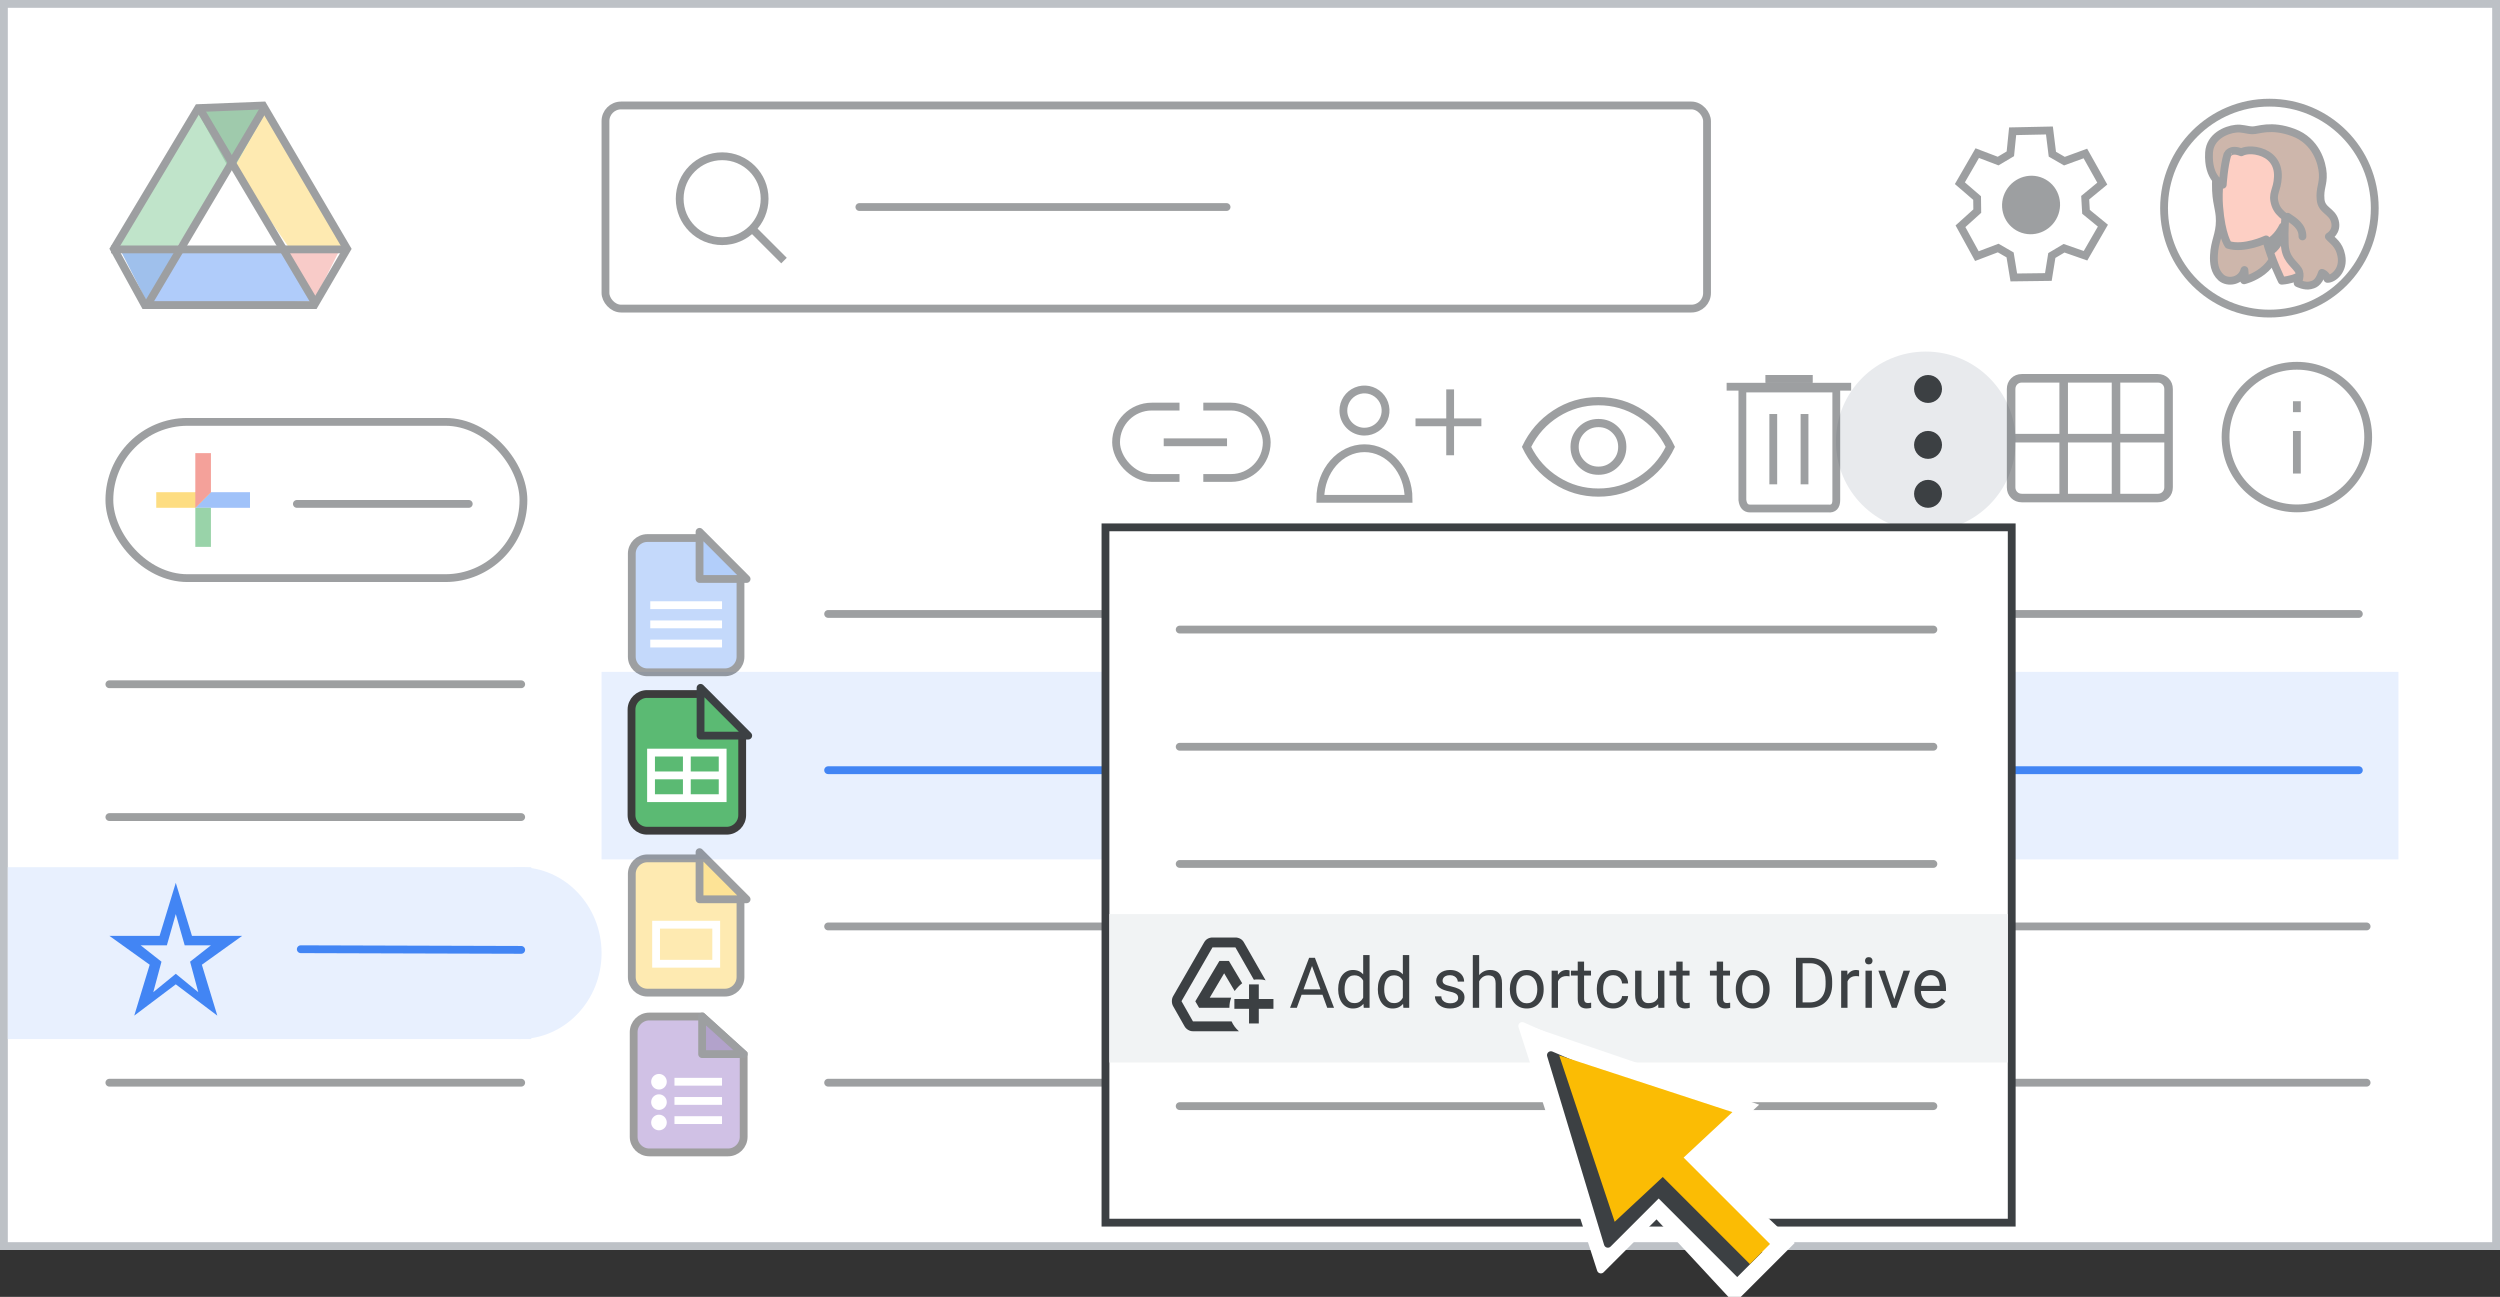 <?xml version="1.0" encoding="UTF-8"?>
<svg width="320px" height="166px" viewBox="0 0 320 166" version="1.1" xmlns="http://www.w3.org/2000/svg" xmlns:xlink="http://www.w3.org/1999/xlink">
    <rect x="0" y="0" width="320" height="166" fill="#333333" stroke="none"/>
    <title>drive-move-to-folders-starred</title>
    <g id="drive-move-to-folders-starred" stroke="none" stroke-width="1" fill="none" fill-rule="evenodd">
        <rect id="border/bg" stroke="#BDC1C6" fill="#FFFFFF" x="0.5" y="0.5" width="319" height="159"></rect>
        <line x1="106" y1="118.585" x2="302.927" y2="118.585" id="Stroke-205-Copy-2" stroke="#9D9FA1" stroke-linecap="round" stroke-linejoin="round"></line>
        <g id="search" opacity="0.5" transform="translate(77, 13)" stroke="#3C4043">
            <rect id="Rectangle" fill="#FFFFFF" x="0.5" y="0.5" width="141" height="26" rx="2"></rect>
            <line x1="33" y1="13.5" x2="80" y2="13.5" id="Line-2" stroke-linecap="round" stroke-linejoin="round"></line>
            <g id="Group" transform="translate(10, 7)">
                <circle id="Oval" cx="5.435" cy="5.435" r="5.435"></circle>
                <line x1="9.706" y1="9.706" x2="13" y2="13" id="Line-6" stroke-linecap="square"></line>
            </g>
        </g>
        <g id="screen" transform="translate(1, 13)">
            <rect id="Rectangle" fill="#E8F0FE" x="76" y="73" width="230" height="24"></rect>
            <g id="Logos/drive" opacity="0.5" transform="translate(13, 0)">
                <g id="Group-44">
                    <g id="Group-6" transform="translate(0, -0)">
                        <g id="Group-5" transform="translate(1.107, 0.964)">
                            <polygon id="Triangle-Copy" fill="#4081DA" transform="translate(4.152, 21.524) scale(1, -1) translate(-4.152, -21.524) " points="4.152 17.463 8.304 25.585 0 25.585"></polygon>
                            <polygon id="Triangle-Copy" fill="#F29891" transform="translate(24.798, 21.266) scale(-1, -1) translate(-24.798, -21.266) " points="24.517 17.96 28.401 24.372 21.195 24.572"></polygon>
                            <polygon id="Path-15" fill="#FDD663" points="19.098 0 14.946 7.31 21.304 17.869 29.615 17.77"></polygon>
                            <polygon id="Path-15" fill="#629AF6" transform="translate(15.12, 23.317) rotate(-240) translate(-15.12, -23.317) " points="11.228 14.064 7.617 20.634 14.508 32.569 22.623 31.775"></polygon>
                            <polygon id="Path-15" fill="#81C995" transform="translate(7.334, 8.934) scale(-1, 1) translate(-7.334, -8.934) " points="4.152 0 3.77510523e-13 7.31 6.358 17.869 14.668 17.77"></polygon>
                            <polygon id="Triangle" fill="#3F965A" transform="translate(14.531, 4.061) scale(1, -1) translate(-14.531, -4.061) " points="14.506 0 19.098 8.122 9.964 8.122"></polygon>
                            <polygon id="Triangle" fill="#FFFFFF" points="14.668 7.31 21.904 17.751 7.473 17.751"></polygon>
                        </g>
                        <path d="M19.671,0.508 C21.366,3.41 24.952,9.526 30.43,18.854 L30.43,18.854 L26.234,26.049 L4.534,26.049 L0.576,18.847 L8.231,6.071 L8.533,5.565 L9.23,4.403 L11.366,0.836 Z" id="Triangle" stroke="#3C4043"></path>
                        <line x1="0.722" y1="18.924" x2="29.508" y2="18.924" id="Line-13" stroke="#3C4043" stroke-linecap="square"></line>
                    </g>
                    <line x1="5.151" y1="25.537" x2="19.543" y2="1.292" id="Line-14" stroke="#3C4043" stroke-linecap="square"></line>
                    <line x1="11.793" y1="25.537" x2="26.186" y2="1.292" id="Line-14" stroke="#3C4043" stroke-linecap="square" transform="translate(18.99, 13.414) scale(-1, 1) translate(-18.99, -13.414) "></line>
                </g>
            </g>
            <line x1="13" y1="74.585" x2="65.713" y2="74.585" id="Stroke-205-Copy-3" stroke="#3C4043" opacity="0.5" stroke-linecap="round" stroke-linejoin="round"></line>
            <line x1="13" y1="91.585" x2="65.713" y2="91.585" id="Stroke-205-Copy-2" stroke="#3C4043" opacity="0.5" stroke-linecap="round" stroke-linejoin="round"></line>
            <line x1="105" y1="65.585" x2="300.933" y2="65.585" id="Stroke-205-Copy-3" stroke="#9D9FA1" stroke-linecap="round" stroke-linejoin="round"></line>
            <line x1="105" y1="85.585" x2="300.933" y2="85.585" id="Stroke-205-Copy-2" stroke="#4285F4" stroke-linecap="round" stroke-linejoin="round"></line>
            <rect id="Rectangle" fill="#E8F0FE" x="0" y="98" width="67" height="22"></rect>
            <ellipse id="Oval" fill="#E8F0FE" cx="65.5" cy="109" rx="10.5" ry="11"></ellipse>
            <line x1="37.5" y1="108.5" x2="65.713" y2="108.585" id="Stroke-205-Copy-2" stroke="#4285F4" stroke-linecap="round" stroke-linejoin="round"></line>
            <line x1="105" y1="125.585" x2="301.927" y2="125.585" id="Stroke-205-Copy-2" stroke="#9D9FA1" stroke-linecap="round" stroke-linejoin="round"></line>
            <line x1="105" y1="105.585" x2="301.927" y2="105.585" id="Stroke-205-Copy-2"></line>
            <line x1="13" y1="125.585" x2="65.713" y2="125.585" id="Stroke-205-Copy" stroke="#3C4043" opacity="0.5" stroke-linecap="round" stroke-linejoin="round"></line>
            <g id="People/profile10" opacity="0.5" transform="translate(289.485, 13.64) scale(-1, 1) translate(-289.485, -13.64) translate(276, 0.14)">
                <g id="Group-22-Copy-4" stroke="#3C4043">
                    <ellipse id="Oval" cx="13.485" cy="13.5" rx="13.485" ry="13.5"></ellipse>
                </g>
                <g id="Group-21" transform="translate(4.217, 3.265)">
                    <path d="M14.917,2.181 C14.917,2.181 16.068,3.76 16.118,7.103 C16.143,9.682 15.618,10.129 15.618,11.866 C15.618,13.603 16.293,14.498 16.368,16.262 C16.418,17.235 16.318,18.341 15.443,19.13 C14.592,19.867 12.866,19.604 12.465,18.157 C12.465,18.157 12.34,19.13 12.515,19.473 C12.515,19.473 7.661,18.367 8.237,13.525 C8.812,8.682 12.415,1.26 12.415,1.26 L14.917,2.181 Z" id="Fill-1" fill="#9C6E57"></path>
                    <path d="M14.917,2.181 C14.917,2.181 16.068,3.76 16.118,7.103 C16.143,9.682 15.618,10.129 15.618,11.866 C15.618,13.603 16.293,14.498 16.368,16.262 C16.418,17.235 16.318,18.341 15.443,19.13 C14.592,19.867 12.866,19.604 12.465,18.157 C12.465,18.157 12.34,19.13 12.515,19.473 C12.515,19.473 7.661,18.367 8.237,13.525 C8.812,8.682 12.415,1.26 12.415,1.26 L14.917,2.181 Z" id="Stroke-3" stroke="#3D4043" stroke-linecap="round" stroke-linejoin="round"></path>
                    <path d="M7.682,19.529 C7.682,19.529 9.032,16.832 9.694,14.239 C9.694,14.239 12.527,15.574 14.538,14.932 C14.538,14.932 15.412,13.751 15.703,10.027 C15.862,8.152 15.597,5.302 15.068,3.556 C14.485,1.578 12.5,0.243 9.244,0.731 C4.823,1.373 2.785,3.735 3.605,7.819 C4.558,12.672 4.055,12.672 2.52,15.805 C2.546,15.805 3.632,19.195 7.682,19.529" id="Fill-5" fill="#FBA089"></path>
                    <path d="M7.682,19.529 C7.682,19.529 9.032,16.832 9.694,14.239 C9.694,14.239 12.527,15.574 14.538,14.932 C14.538,14.932 15.412,13.751 15.703,10.027 C15.862,8.152 15.597,5.302 15.068,3.556 C14.485,1.578 12.5,0.243 9.244,0.731 C4.823,1.373 2.785,3.735 3.605,7.819 C4.558,12.672 4.055,12.672 2.52,15.805 C2.546,15.805 3.632,19.195 7.682,19.529 Z" id="Stroke-7" stroke="#3D4043" stroke-linecap="round" stroke-linejoin="round"></path>
                    <path d="M6.3,7.376 C6.3,7.376 6.026,6.857 5.644,6.938 C5.262,7.02 5.007,7.594 5.043,8.222 C5.061,8.85 5.462,9.725 5.917,10.079" id="Stroke-9" stroke="#3C4043" stroke-linecap="round" stroke-linejoin="round"></path>
                    <path d="M9.153,15.749 C9.153,15.749 7.764,15.094 7.56,12.599 C7.56,12.599 8.243,14.086 9.449,14.64 C9.449,14.64 9.381,14.917 9.336,15.144 C9.244,15.396 9.153,15.749 9.153,15.749" id="Fill-11" fill="#3C4043"></path>
                    <path d="M9.153,15.749 C9.153,15.749 7.764,15.094 7.56,12.599 C7.56,12.599 8.243,14.086 9.449,14.64 C9.449,14.64 9.381,14.917 9.336,15.144 C9.244,15.396 9.153,15.749 9.153,15.749 Z" id="Stroke-13" stroke="#3C4043" stroke-linecap="round" stroke-linejoin="round"></path>
                    <path d="M12.871,3.089 C12.871,3.089 12.021,2.573 10.5,3.012 C9.16,3.399 8.104,4.431 8.181,6.237 C8.259,8.043 9.006,8.301 8.516,9.797 C8.284,10.468 7.872,10.907 7.228,11.397 C7.228,11.397 7.383,12.945 7.305,14.828 C7.228,16.712 6.223,17.228 5.605,18.105 C5.115,18.776 5.656,19.833 5.656,19.833 C5.656,19.833 4.729,20.298 4.033,20.117 C3.646,20.014 3.002,19.937 2.538,18.518 C2.538,18.518 1.997,18.698 1.843,19.292 C1.121,19.317 -0.322,18.208 0.065,16.299 C0.348,14.854 1.173,14.441 1.662,13.874 C1.662,13.874 0.528,13.254 0.889,11.913 C1.25,10.571 2.59,10.571 2.719,9.126 C2.848,7.682 2.358,7.217 2.435,5.824 C2.513,4.457 3.286,1.644 6.197,0.561 C9.109,-0.523 10.707,0.303 11.454,0.277 C12.201,0.251 12.794,-0.033 13.592,0.071 C14.804,0.2 16.865,1.051 16.994,3.115 C17.2,6.546 15.242,7.243 15.242,7.243 C15.242,7.243 15.087,4.818 14.649,3.399 C14.649,3.425 14.314,2.496 12.871,3.089" id="Fill-15" fill="#9C6E57"></path>
                    <path d="M12.871,3.089 C12.871,3.089 12.021,2.573 10.5,3.012 C9.16,3.399 8.104,4.431 8.181,6.237 C8.259,8.043 9.006,8.301 8.516,9.797 C8.284,10.468 7.872,10.907 7.228,11.397 C7.228,11.397 7.383,12.945 7.305,14.828 C7.228,16.712 6.223,17.228 5.605,18.105 C5.115,18.776 5.656,19.833 5.656,19.833 C5.656,19.833 4.729,20.298 4.033,20.117 C3.646,20.014 3.002,19.937 2.538,18.518 C2.538,18.518 1.997,18.698 1.843,19.292 C1.121,19.317 -0.322,18.208 0.065,16.299 C0.348,14.854 1.173,14.441 1.662,13.874 C1.662,13.874 0.528,13.254 0.889,11.913 C1.25,10.571 2.59,10.571 2.719,9.126 C2.848,7.682 2.358,7.217 2.435,5.824 C2.513,4.457 3.286,1.644 6.197,0.561 C9.109,-0.523 10.707,0.303 11.454,0.277 C12.201,0.251 12.794,-0.033 13.592,0.071 C14.804,0.2 16.865,1.051 16.994,3.115 C17.2,6.546 15.242,7.243 15.242,7.243 C15.242,7.243 15.087,4.818 14.649,3.399 C14.649,3.425 14.314,2.496 12.871,3.089 Z" id="Stroke-17" stroke="#3D4043" stroke-linecap="round" stroke-linejoin="round"></path>
                    <path d="M6.93,11.339 C6.105,11.891 5.014,12.563 5.04,13.859" id="Stroke-19" stroke="#3C4043" stroke-linecap="round" stroke-linejoin="round"></path>
                </g>
            </g>
        </g>
        <g id="grade_BASELINE_P900" transform="translate(14, 113)" fill="#4285F4" fill-rule="nonzero">
            <path d="M3.184,17 L5.162,10.487 L0,6.788 L6.429,6.788 L8.5,0 L10.571,6.788 L17,6.788 L11.838,10.487 L13.816,17 L8.5,12.995 L3.184,17 Z M5.62,14 L8.5,11.645 L11.38,14 L10.33,10.097 L13,8 L9.64,8 L8.5,4 L7.36,8 L4,8 L6.67,10.097 L5.62,14 Z" id="Shape"></path>
        </g>
        <circle id="Oval" fill="#E8EAED" cx="246.5" cy="56.5" r="11.5"></circle>
        <g id="Icons/info-dark-grey" opacity="0.5" transform="translate(284.372, 46.319)" stroke="#3C4043">
            <line x1="9.628" y1="9.347" x2="9.628" y2="13.795" id="Line" stroke-linecap="square"></line>
            <line x1="9.628" y1="5.938" x2="9.628" y2="5.539" id="Line" stroke-linecap="square"></line>
            <circle id="Oval" cx="9.628" cy="9.628" r="9.128"></circle>
        </g>
        <g id="calendar_view_month_BASELINE_P900-(1)" opacity="0.5" transform="translate(257, 48)" fill="#3C4043" fill-rule="nonzero" stroke="#3C4043" stroke-width="0.25">
            <path d="M1.81,16.172 C1.287,16.172 0.855,16.001 0.513,15.659 C0.171,15.318 0,14.885 0,14.362 L0,1.81 C0,1.287 0.171,0.855 0.513,0.513 C0.855,0.171 1.287,0 1.81,0 L19.19,0 C19.713,0 20.145,0.171 20.487,0.513 C20.829,0.855 21,1.287 21,1.81 L21,14.362 C21,14.885 20.829,15.318 20.487,15.659 C20.145,16.001 19.713,16.172 19.19,16.172 L1.81,16.172 Z M0.845,7.664 C0.845,7.664 0.845,7.664 0.845,7.664 C0.845,7.664 0.845,7.664 0.845,7.664 L6.728,7.664 C6.728,7.664 6.728,7.664 6.728,7.664 C6.728,7.664 6.728,7.664 6.728,7.664 L6.728,0.845 C6.728,0.845 6.728,0.845 6.728,0.845 C6.728,0.845 6.728,0.845 6.728,0.845 L1.81,0.845 C1.529,0.845 1.297,0.935 1.116,1.116 C0.935,1.297 0.845,1.529 0.845,1.81 L0.845,7.664 Z M7.573,7.664 L13.427,7.664 C13.427,7.664 13.427,7.664 13.427,7.664 C13.427,7.664 13.427,7.664 13.427,7.664 L13.427,0.845 C13.427,0.845 13.427,0.845 13.427,0.845 C13.427,0.845 13.427,0.845 13.427,0.845 L7.573,0.845 C7.573,0.845 7.573,0.845 7.573,0.845 C7.573,0.845 7.573,0.845 7.573,0.845 L7.573,7.664 C7.573,7.664 7.573,7.664 7.573,7.664 C7.573,7.664 7.573,7.664 7.573,7.664 Z M14.272,7.664 L20.155,7.664 C20.155,7.664 20.155,7.664 20.155,7.664 C20.155,7.664 20.155,7.664 20.155,7.664 L20.155,1.81 C20.155,1.529 20.065,1.297 19.884,1.116 C19.703,0.935 19.471,0.845 19.19,0.845 L14.272,0.845 C14.272,0.845 14.272,0.845 14.272,0.845 C14.272,0.845 14.272,0.845 14.272,0.845 L14.272,7.664 C14.272,7.664 14.272,7.664 14.272,7.664 C14.272,7.664 14.272,7.664 14.272,7.664 Z M6.728,15.328 C6.728,15.328 6.728,15.328 6.728,15.328 C6.728,15.328 6.728,15.328 6.728,15.328 L6.728,8.509 C6.728,8.509 6.728,8.509 6.728,8.509 C6.728,8.509 6.728,8.509 6.728,8.509 L0.845,8.509 C0.845,8.509 0.845,8.509 0.845,8.509 C0.845,8.509 0.845,8.509 0.845,8.509 L0.845,14.362 C0.845,14.644 0.935,14.875 1.116,15.056 C1.297,15.237 1.529,15.328 1.81,15.328 L6.728,15.328 Z M7.573,15.328 L13.427,15.328 C13.427,15.328 13.427,15.328 13.427,15.328 C13.427,15.328 13.427,15.328 13.427,15.328 L13.427,8.509 C13.427,8.509 13.427,8.509 13.427,8.509 C13.427,8.509 13.427,8.509 13.427,8.509 L7.573,8.509 C7.573,8.509 7.573,8.509 7.573,8.509 C7.573,8.509 7.573,8.509 7.573,8.509 L7.573,15.328 C7.573,15.328 7.573,15.328 7.573,15.328 C7.573,15.328 7.573,15.328 7.573,15.328 Z M14.272,15.328 L19.19,15.328 C19.471,15.328 19.703,15.237 19.884,15.056 C20.065,14.875 20.155,14.644 20.155,14.362 L20.155,8.509 C20.155,8.509 20.155,8.509 20.155,8.509 C20.155,8.509 20.155,8.509 20.155,8.509 L14.272,8.509 C14.272,8.509 14.272,8.509 14.272,8.509 C14.272,8.509 14.272,8.509 14.272,8.509 L14.272,15.328 C14.272,15.328 14.272,15.328 14.272,15.328 C14.272,15.328 14.272,15.328 14.272,15.328 Z" id="Shape"></path>
        </g>
        <g id="Icons/menu-more-dark-grey" transform="translate(245, 48)" fill="#3C4043">
            <circle id="Oval" cx="1.789" cy="1.789" r="1.789"></circle>
            <circle id="Oval" cx="1.789" cy="8.947" r="1.789"></circle>
            <circle id="Oval" cx="1.789" cy="15.211" r="1.789"></circle>
        </g>
        <g id="Icons/delete-white" opacity="0.5" transform="translate(221, 48)" stroke="#3C4043">
            <line x1="5.5" y1="0.5" x2="10.5" y2="0.5" id="Line-19" stroke-linecap="square"></line>
            <line x1="5.5" y1="0.5" x2="10.5" y2="0.5" id="Line-19" stroke-linecap="square"></line>
            <line x1="0.508" y1="1.5" x2="15.446" y2="1.5" id="Line-19" stroke-linecap="square"></line>
            <line x1="5.979" y1="5.494" x2="5.979" y2="13.494" id="Line-20" stroke-linecap="square"></line>
            <line x1="9.979" y1="5.494" x2="9.979" y2="13.494" id="Line-20" stroke-linecap="square"></line>
            <path d="M2.025,1.726 L2.025,16 C2.114,16.726 2.439,17.089 3,17.089 C3.561,17.089 6.894,17.089 13,17.089 C13.696,17.157 14.045,16.794 14.045,16 C14.045,15.206 14.045,10.448 14.045,1.726 L2.025,1.726 Z" id="Path-36"></path>
        </g>
        <g id="Icons/user-add" opacity="0.5" transform="translate(169, 49.85)" stroke="#3C4043">
            <path d="M5.652,5.403 C6.746,5.403 7.731,4.744 8.149,3.734 C8.567,2.724 8.334,1.561 7.56,0.789 C6.786,0.017 5.623,-0.213 4.614,0.208 C3.605,0.628 2.948,1.615 2.951,2.708 C2.951,3.424 3.236,4.111 3.742,4.616 C4.249,5.122 4.937,5.405 5.652,5.403 Z" id="Path" fill="#FFFFFF" fill-rule="nonzero" stroke-linecap="round" stroke-linejoin="round"></path>
            <path d="M5.652,7.521 C2.531,7.521 -2.84217094e-14,10.426 -2.84217094e-14,14 L11.298,14 C11.298,10.426 8.767,7.521 5.652,7.521 Z" id="Path" fill="#FFFFFF" fill-rule="nonzero"></path>
            <g id="Group-38" transform="translate(12.466, 0.492)" stroke-linecap="square">
                <line x1="4.153" y1="2.5783724e-17" x2="4.153" y2="7.432" id="Line-9"></line>
                <line x1="0.219" y1="3.716" x2="7.65" y2="3.716" id="Line-10"></line>
            </g>
        </g>
        <g id="Icons/link" opacity="0.5" transform="translate(142.857, 49)">
            <rect id="Rectangle" stroke="#3C4043" x="0" y="3.045" width="19.286" height="9.135" rx="4.568"></rect>
            <rect id="Rectangle" fill="#FFFFFF" x="8.12" y="0" width="3.045" height="17.256"></rect>
            <line x1="6.598" y1="7.613" x2="13.703" y2="7.613" id="Line-2" stroke="#3C4043" stroke-linecap="square"></line>
        </g>
        <g id="visibility_BASELINE_P900" transform="translate(195, 51)" fill="#3C4043" fill-rule="nonzero" opacity="0.5" stroke="#3C4043" stroke-width="0.35">
            <path d="M9.6,9.6 C10.55,9.6 11.354,9.271 12.013,8.612 C12.671,7.954 13,7.15 13,6.2 C13,5.25 12.671,4.446 12.013,3.787 C11.354,3.129 10.55,2.8 9.6,2.8 C8.65,2.8 7.846,3.129 7.188,3.787 C6.529,4.446 6.2,5.25 6.2,6.2 C6.2,7.15 6.529,7.954 7.188,8.612 C7.846,9.271 8.65,9.6 9.6,9.6 Z M9.6,8.9 C8.85,8.9 8.213,8.637 7.688,8.112 C7.163,7.587 6.9,6.95 6.9,6.2 C6.9,5.45 7.163,4.812 7.688,4.287 C8.213,3.762 8.85,3.5 9.6,3.5 C10.35,3.5 10.988,3.762 11.513,4.287 C12.038,4.812 12.3,5.45 12.3,6.2 C12.3,6.95 12.038,7.587 11.513,8.112 C10.988,8.637 10.35,8.9 9.6,8.9 Z M9.6,12.4 C7.517,12.4 5.617,11.837 3.9,10.712 C2.183,9.587 0.883,8.083 0,6.2 C0.883,4.317 2.183,2.812 3.9,1.687 C5.617,0.562 7.517,0 9.6,0 C11.683,0 13.583,0.562 15.3,1.687 C17.017,2.812 18.317,4.317 19.2,6.2 C18.317,8.083 17.017,9.587 15.3,10.712 C13.583,11.837 11.683,12.4 9.6,12.4 Z M9.6,11.7 C11.483,11.7 13.213,11.204 14.788,10.212 C16.363,9.221 17.567,7.883 18.4,6.2 C17.567,4.517 16.363,3.179 14.788,2.187 C13.213,1.196 11.483,0.7 9.6,0.7 C7.717,0.7 5.987,1.196 4.412,2.187 C2.837,3.179 1.633,4.517 0.8,6.2 C1.633,7.883 2.837,9.221 4.412,10.212 C5.987,11.204 7.717,11.7 9.6,11.7 Z" id="Shape"></path>
        </g>
        <g id="create-button" opacity="0.5" transform="translate(14, 54)" stroke="#3C4043">
            <rect id="Rectangle" fill="#FFFFFF" x="0" y="0" width="53" height="20" rx="10"></rect>
            <line x1="24" y1="10.5" x2="46" y2="10.5" id="Line-Copy-6" stroke-linecap="round"></line>
        </g>
        <g id="Branded-Icon" opacity="0.5" transform="translate(20, 58)">
            <g id="gFAB">
                <polygon id="Fill-2" fill="#4285F4" points="5 5 5 7 7.032 7 12 7 12 5"></polygon>
                <polygon id="Fill-3" fill="#FBBC05" points="5 5 0 5 0 7 5 7 7 5"></polygon>
                <rect id="Rectangle" fill="#34A853" x="5" y="7" width="2" height="5"></rect>
                <polygon id="Fill-4" fill="#EA4335" points="5 0 5 7 7 5 7 0"></polygon>
            </g>
        </g>
        <g id="Icons/settings-dark-grey" opacity="0.5" transform="translate(247.366, 13.424)">
            <g id="gear" transform="translate(12.685, 12.685) rotate(-60) translate(-12.685, -12.685) translate(3.399, 3.399)">
                <polygon id="Path-4" stroke="#3C4043" points="11.896 2.823 11.443 0 6.995 0 6.452 2.86 5.016 3.714 2.261 2.823 0 6.553 2.261 8.396 2.261 10.156 0 12.01 2.261 15.812 4.865 14.82 6.452 15.711 6.995 18.571 11.443 18.571 11.896 15.812 13.408 14.82 16.065 15.812 18.321 12.01 16.13 10.177 16.13 8.396 18.571 6.553 16.13 2.525 13.484 3.714"></polygon>
                <ellipse id="Oval" fill="#3C4043" cx="9.136" cy="9.286" rx="3.762" ry="3.696"></ellipse>
            </g>
        </g>
        <g id="Logos/forms" opacity="0.5" transform="translate(81.11, 130.116)">
            <path d="M2,0 L8.763,0 L8.763,0 L14.079,4.812 L14.079,15.391 C14.079,16.496 13.183,17.391 12.079,17.391 L2,17.391 C0.895,17.391 1.43461255e-14,16.496 1.42108547e-14,15.391 L1.42108547e-14,2 C1.4075584e-14,0.895 0.895,2.02906125e-16 2,0 Z" id="Rectangle" stroke="#3C3C3C" fill="#A183CC"></path>
            <polygon id="Path-5" stroke="#3C4043" fill-opacity="0.784" fill="#55358A" stroke-linejoin="round" transform="translate(11.421, 2.406) rotate(-90) translate(-11.421, -2.406) " points="9.015 5.064 13.827 -0.252 9.015 -0.252"></polygon>
            <line x1="5.722" y1="10.803" x2="10.808" y2="10.803" id="Line-11" stroke="#FFFFFF" stroke-linecap="square"></line>
            <circle id="Oval" fill="#FFFFFF" cx="3.238" cy="8.347" r="1"></circle>
            <circle id="Oval" fill="#FFFFFF" cx="3.238" cy="10.956" r="1"></circle>
            <circle id="Oval" fill="#FFFFFF" cx="3.238" cy="13.565" r="1"></circle>
            <line x1="5.722" y1="8.347" x2="10.808" y2="8.347" id="Line-11" stroke="#FFFFFF" stroke-linecap="square"></line>
            <line x1="5.722" y1="13.258" x2="10.808" y2="13.258" id="Line-11" stroke="#FFFFFF" stroke-linecap="square"></line>
        </g>
        <g id="Logos/docs" opacity="0.5" transform="translate(80.87, 68.87)">
            <g id="Group-42">
                <path d="M2,0 L8.66,0 L8.66,0 L13.913,4.755 L13.913,15.187 C13.913,16.291 13.018,17.187 11.913,17.187 L2,17.187 C0.895,17.187 1.3527075e-16,16.291 0,15.187 L0,2 C-1.3527075e-16,0.895 0.895,2.02906125e-16 2,0 Z" id="Rectangle" stroke="#3C4043" fill="#8AB4F8"></path>
                <line x1="2.864" y1="11.049" x2="11.049" y2="11.049" id="Line-11" stroke="#FFFFFF" stroke-linecap="square"></line>
                <line x1="2.864" y1="8.593" x2="11.049" y2="8.593" id="Line-11" stroke="#FFFFFF" stroke-linecap="square"></line>
                <line x1="2.864" y1="13.504" x2="11.049" y2="13.504" id="Line-11" stroke="#FFFFFF" stroke-linecap="square"></line>
                <path d="M14.702,-0.082 L8.666,5.941 L8.666,-0.082 L14.702,-0.082 Z" id="Path-5" stroke="#3C4043" fill="#669DF6" stroke-linejoin="round" transform="translate(11.33, 2.577) rotate(-90) translate(-11.33, -2.577) "></path>
            </g>
        </g>
        <g id="Logos/slides" opacity="0.5" transform="translate(80.87, 109.87)">
            <g id="Group-42" stroke="#3C4043">
                <path d="M2,0 L8.66,0 L8.66,0 L13.913,4.755 L13.913,15.187 C13.913,16.291 13.018,17.187 11.913,17.187 L2,17.187 C0.895,17.187 1.3527075e-16,16.291 0,15.187 L0,2 C-1.3527075e-16,0.895 0.895,2.02906125e-16 2,0 Z" id="Rectangle" fill="#FDD663"></path>
                <path d="M14.702,-0.082 L8.666,5.941 L8.666,-0.082 L14.702,-0.082 Z" id="Path-5" fill="#FBC72E" stroke-linejoin="round" transform="translate(11.33, 2.577) rotate(-90) translate(-11.33, -2.577) "></path>
            </g>
            <rect id="Rectangle" stroke="#FFFFFF" x="3.109" y="8.491" width="7.696" height="4.999"></rect>
        </g>
        <g id="Group-42" transform="translate(80.833, 88.833)">
            <path d="M2,0 L8.818,0 L8.818,0 L14.167,4.842 L14.167,15.5 C14.167,16.605 13.271,17.5 12.167,17.5 L2,17.5 C0.895,17.5 1.3527075e-16,16.605 0,15.5 L0,2 C-1.3527075e-16,0.895 0.895,2.02906125e-16 2,0 Z" id="Rectangle" stroke="#3C3C3C" fill="#5BBA73"></path>
            <g id="Group" transform="translate(2.5, 7.5)" stroke="#FFFFFF">
                <line x1="0.417" y1="2.917" x2="8.75" y2="2.917" id="Line-11" stroke-linecap="square"></line>
                <rect id="Rectangle" x="0" y="0" width="9.167" height="5.833"></rect>
                <line x1="4.583" y1="0.417" x2="4.583" y2="5.417" id="Line-12" stroke-linecap="square"></line>
            </g>
            <path d="M14.948,-0.074 L8.833,6.027 L8.833,-0.074 L14.948,-0.074 Z" id="Path-5" stroke="#3C4043" fill="#5BBA73" stroke-linejoin="round" transform="translate(11.536, 2.624) rotate(-90) translate(-11.536, -2.624) "></path>
        </g>
        <g id="popup" transform="translate(141, 67)">
            <rect id="Rectangle" stroke="#3C4043" fill="#FFFFFF" x="0.5" y="0.5" width="116" height="89"></rect>
            <rect id="Rectangle" fill="#F1F3F4" x="1" y="50" width="115" height="19"></rect>
            <g id="Add-shortcut-Copy" transform="translate(24.127, 55.25)" fill="#3C4043" fill-rule="nonzero">
                <path d="M2.984,0.918 L0.866,6.75 L0,6.75 L2.439,0.352 L2.997,0.352 L2.984,0.918 Z M4.759,6.75 L2.637,0.918 L2.624,0.352 L3.182,0.352 L5.629,6.75 L4.759,6.75 Z M4.649,4.381 L4.649,5.076 L1.055,5.076 L1.055,4.381 L4.649,4.381 Z" id="Shape"></path>
                <path d="M9.36,5.827 L9.36,0 L10.178,0 L10.178,6.75 L9.431,6.75 L9.36,5.827 Z M6.161,4.425 L6.161,4.333 C6.161,3.97 6.206,3.639 6.295,3.342 C6.385,3.045 6.512,2.789 6.677,2.575 C6.843,2.361 7.041,2.197 7.271,2.081 C7.501,1.965 7.758,1.907 8.042,1.907 C8.341,1.907 8.602,1.959 8.826,2.063 C9.051,2.167 9.241,2.318 9.398,2.516 C9.554,2.714 9.678,2.952 9.769,3.23 C9.86,3.508 9.923,3.823 9.958,4.175 L9.958,4.579 C9.926,4.928 9.864,5.241 9.771,5.52 C9.679,5.798 9.554,6.035 9.398,6.231 C9.241,6.428 9.05,6.578 8.824,6.682 C8.599,6.786 8.335,6.838 8.033,6.838 C7.755,6.838 7.501,6.778 7.271,6.658 C7.041,6.538 6.843,6.369 6.677,6.152 C6.512,5.936 6.385,5.68 6.295,5.385 C6.206,5.091 6.161,4.771 6.161,4.425 Z M6.979,4.333 L6.979,4.425 C6.979,4.663 7.003,4.885 7.051,5.093 C7.099,5.301 7.175,5.484 7.277,5.643 C7.38,5.801 7.51,5.925 7.668,6.014 C7.827,6.103 8.016,6.148 8.235,6.148 C8.505,6.148 8.727,6.091 8.901,5.977 C9.075,5.862 9.215,5.711 9.321,5.524 C9.426,5.336 9.508,5.133 9.567,4.913 L9.567,3.854 C9.532,3.693 9.481,3.537 9.415,3.386 C9.349,3.235 9.264,3.1 9.16,2.982 C9.056,2.863 8.929,2.769 8.778,2.698 C8.627,2.628 8.449,2.593 8.244,2.593 C8.021,2.593 7.83,2.639 7.671,2.731 C7.511,2.823 7.38,2.949 7.277,3.109 C7.175,3.269 7.099,3.453 7.051,3.663 C7.003,3.872 6.979,4.096 6.979,4.333 Z" id="Shape"></path>
                <path d="M14.436,5.827 L14.436,0 L15.253,0 L15.253,6.75 L14.506,6.75 L14.436,5.827 Z M11.237,4.425 L11.237,4.333 C11.237,3.97 11.281,3.639 11.371,3.342 C11.46,3.045 11.588,2.789 11.753,2.575 C11.919,2.361 12.116,2.197 12.346,2.081 C12.576,1.965 12.833,1.907 13.118,1.907 C13.417,1.907 13.678,1.959 13.902,2.063 C14.126,2.167 14.317,2.318 14.473,2.516 C14.63,2.714 14.754,2.952 14.845,3.23 C14.936,3.508 14.999,3.823 15.034,4.175 L15.034,4.579 C15.001,4.928 14.939,5.241 14.847,5.52 C14.755,5.798 14.63,6.035 14.473,6.231 C14.317,6.428 14.125,6.578 13.9,6.682 C13.674,6.786 13.411,6.838 13.109,6.838 C12.831,6.838 12.576,6.778 12.346,6.658 C12.116,6.538 11.919,6.369 11.753,6.152 C11.588,5.936 11.46,5.68 11.371,5.385 C11.281,5.091 11.237,4.771 11.237,4.425 Z M12.054,4.333 L12.054,4.425 C12.054,4.663 12.078,4.885 12.127,5.093 C12.175,5.301 12.25,5.484 12.353,5.643 C12.456,5.801 12.586,5.925 12.744,6.014 C12.902,6.103 13.091,6.148 13.311,6.148 C13.581,6.148 13.802,6.091 13.977,5.977 C14.151,5.862 14.291,5.711 14.396,5.524 C14.502,5.336 14.584,5.133 14.643,4.913 L14.643,3.854 C14.607,3.693 14.557,3.537 14.491,3.386 C14.425,3.235 14.34,3.1 14.236,2.982 C14.132,2.863 14.005,2.769 13.854,2.698 C13.703,2.628 13.525,2.593 13.32,2.593 C13.097,2.593 12.906,2.639 12.746,2.731 C12.587,2.823 12.456,2.949 12.353,3.109 C12.25,3.269 12.175,3.453 12.127,3.663 C12.078,3.872 12.054,4.096 12.054,4.333 Z" id="Shape"></path>
                <path d="M21.516,5.489 C21.516,5.372 21.49,5.262 21.439,5.161 C21.387,5.06 21.283,4.968 21.127,4.885 C20.97,4.801 20.735,4.729 20.421,4.667 C20.158,4.611 19.92,4.545 19.707,4.469 C19.495,4.393 19.315,4.301 19.167,4.192 C19.019,4.084 18.905,3.957 18.826,3.81 C18.747,3.664 18.708,3.492 18.708,3.296 C18.708,3.108 18.749,2.931 18.833,2.764 C18.916,2.597 19.035,2.449 19.189,2.32 C19.343,2.191 19.528,2.09 19.745,2.017 C19.961,1.944 20.203,1.907 20.47,1.907 C20.851,1.907 21.176,1.975 21.445,2.109 C21.715,2.244 21.921,2.424 22.065,2.648 C22.208,2.872 22.28,3.12 22.28,3.393 L21.467,3.393 C21.467,3.261 21.428,3.133 21.351,3.008 C21.273,2.884 21.16,2.78 21.012,2.698 C20.865,2.616 20.684,2.575 20.47,2.575 C20.244,2.575 20.062,2.61 19.923,2.678 C19.783,2.747 19.682,2.834 19.619,2.94 C19.556,3.045 19.525,3.157 19.525,3.274 C19.525,3.362 19.54,3.44 19.571,3.509 C19.602,3.578 19.657,3.641 19.736,3.698 C19.815,3.755 19.926,3.809 20.07,3.858 C20.213,3.908 20.396,3.958 20.619,4.008 C21.009,4.096 21.33,4.201 21.582,4.324 C21.833,4.447 22.021,4.598 22.144,4.777 C22.267,4.956 22.329,5.172 22.329,5.427 C22.329,5.635 22.285,5.826 22.199,5.999 C22.113,6.171 21.988,6.32 21.825,6.445 C21.663,6.569 21.469,6.666 21.245,6.735 C21.021,6.803 20.77,6.838 20.492,6.838 C20.073,6.838 19.718,6.763 19.428,6.614 C19.138,6.464 18.918,6.271 18.769,6.034 C18.62,5.796 18.545,5.546 18.545,5.282 L19.362,5.282 C19.374,5.505 19.438,5.681 19.556,5.812 C19.673,5.942 19.816,6.034 19.986,6.089 C20.156,6.143 20.325,6.17 20.492,6.17 C20.714,6.17 20.901,6.141 21.052,6.082 C21.203,6.023 21.318,5.943 21.397,5.84 C21.476,5.738 21.516,5.621 21.516,5.489 Z" id="Path"></path>
                <path d="M24.205,0 L24.205,6.75 L23.392,6.75 L23.392,0 L24.205,0 Z M24.012,4.192 L23.673,4.179 C23.676,3.854 23.725,3.553 23.818,3.276 C23.912,2.999 24.044,2.758 24.214,2.553 C24.384,2.348 24.587,2.189 24.823,2.076 C25.058,1.964 25.32,1.907 25.607,1.907 C25.841,1.907 26.052,1.939 26.24,2.002 C26.427,2.065 26.588,2.165 26.721,2.303 C26.854,2.44 26.956,2.618 27.026,2.837 C27.097,3.055 27.132,3.321 27.132,3.634 L27.132,6.75 L26.314,6.75 L26.314,3.625 C26.314,3.376 26.278,3.177 26.205,3.026 C26.131,2.875 26.024,2.765 25.884,2.696 C25.743,2.627 25.57,2.593 25.365,2.593 C25.163,2.593 24.979,2.635 24.814,2.72 C24.648,2.805 24.506,2.922 24.387,3.072 C24.269,3.221 24.177,3.392 24.111,3.584 C24.045,3.776 24.012,3.979 24.012,4.192 Z" id="Shape"></path>
                <path d="M28.134,4.425 L28.134,4.324 C28.134,3.981 28.184,3.663 28.283,3.368 C28.383,3.074 28.526,2.818 28.714,2.599 C28.901,2.381 29.128,2.211 29.395,2.09 C29.662,1.968 29.96,1.907 30.292,1.907 C30.625,1.907 30.927,1.968 31.195,2.09 C31.463,2.211 31.691,2.381 31.88,2.599 C32.069,2.818 32.213,3.074 32.313,3.368 C32.413,3.663 32.462,3.981 32.462,4.324 L32.462,4.425 C32.462,4.768 32.413,5.086 32.313,5.379 C32.213,5.672 32.069,5.927 31.88,6.146 C31.691,6.364 31.464,6.534 31.199,6.656 C30.934,6.777 30.634,6.838 30.3,6.838 C29.966,6.838 29.666,6.777 29.399,6.656 C29.133,6.534 28.905,6.364 28.716,6.146 C28.527,5.927 28.383,5.672 28.283,5.379 C28.184,5.086 28.134,4.768 28.134,4.425 Z M28.947,4.324 L28.947,4.425 C28.947,4.663 28.975,4.886 29.03,5.095 C29.086,5.305 29.17,5.49 29.283,5.651 C29.396,5.812 29.537,5.939 29.707,6.031 C29.877,6.124 30.075,6.17 30.3,6.17 C30.523,6.17 30.719,6.124 30.887,6.031 C31.055,5.939 31.195,5.812 31.307,5.651 C31.418,5.49 31.502,5.305 31.559,5.095 C31.616,4.886 31.645,4.663 31.645,4.425 L31.645,4.324 C31.645,4.09 31.616,3.868 31.559,3.658 C31.502,3.449 31.417,3.263 31.304,3.1 C31.192,2.938 31.051,2.81 30.883,2.716 C30.714,2.622 30.517,2.575 30.292,2.575 C30.069,2.575 29.873,2.622 29.705,2.716 C29.536,2.81 29.396,2.938 29.283,3.1 C29.17,3.263 29.086,3.449 29.03,3.658 C28.975,3.868 28.947,4.09 28.947,4.324 Z" id="Shape"></path>
                <path d="M34.295,2.742 L34.295,6.75 L33.482,6.75 L33.482,1.995 L34.273,1.995 L34.295,2.742 Z M35.78,1.969 L35.776,2.725 C35.708,2.71 35.645,2.7 35.585,2.696 C35.525,2.692 35.457,2.689 35.38,2.689 C35.193,2.689 35.027,2.719 34.884,2.777 C34.74,2.836 34.619,2.918 34.519,3.023 C34.419,3.129 34.341,3.254 34.284,3.399 C34.227,3.544 34.189,3.703 34.172,3.876 L33.943,4.008 C33.943,3.721 33.972,3.451 34.029,3.199 C34.086,2.947 34.175,2.724 34.295,2.529 C34.415,2.334 34.568,2.182 34.754,2.072 C34.94,1.962 35.162,1.907 35.42,1.907 C35.479,1.907 35.546,1.914 35.622,1.927 C35.698,1.94 35.751,1.954 35.78,1.969 Z" id="Shape"></path>
                <path d="M38.522,1.995 L38.522,2.619 L35.952,2.619 L35.952,1.995 L38.522,1.995 Z M36.822,0.839 L37.635,0.839 L37.635,5.572 C37.635,5.733 37.66,5.855 37.709,5.937 C37.759,6.019 37.824,6.073 37.903,6.1 C37.982,6.126 38.067,6.139 38.158,6.139 C38.225,6.139 38.296,6.133 38.371,6.119 C38.446,6.106 38.502,6.095 38.54,6.086 L38.544,6.75 C38.48,6.771 38.396,6.79 38.292,6.809 C38.188,6.828 38.062,6.838 37.916,6.838 C37.717,6.838 37.534,6.798 37.367,6.719 C37.2,6.64 37.067,6.508 36.969,6.322 C36.871,6.135 36.822,5.884 36.822,5.568 L36.822,0.839 Z" id="Shape"></path>
                <path d="M41.379,6.17 C41.572,6.17 41.751,6.13 41.915,6.051 C42.079,5.972 42.214,5.863 42.319,5.724 C42.425,5.585 42.485,5.426 42.5,5.247 L43.273,5.247 C43.258,5.528 43.164,5.79 42.99,6.031 C42.815,6.273 42.587,6.468 42.306,6.616 C42.025,6.764 41.716,6.838 41.379,6.838 C41.021,6.838 40.71,6.775 40.445,6.649 C40.18,6.523 39.96,6.35 39.786,6.13 C39.612,5.911 39.481,5.658 39.395,5.372 C39.308,5.087 39.265,4.784 39.265,4.465 L39.265,4.28 C39.265,3.961 39.308,3.658 39.395,3.373 C39.481,3.087 39.612,2.834 39.786,2.615 C39.96,2.395 40.18,2.222 40.445,2.096 C40.71,1.97 41.021,1.907 41.379,1.907 C41.751,1.907 42.076,1.983 42.354,2.134 C42.633,2.284 42.852,2.49 43.011,2.749 C43.171,3.008 43.258,3.302 43.273,3.63 L42.5,3.63 C42.485,3.434 42.43,3.256 42.335,3.098 C42.24,2.94 42.111,2.813 41.948,2.718 C41.785,2.623 41.596,2.575 41.379,2.575 C41.13,2.575 40.921,2.624 40.753,2.722 C40.584,2.821 40.451,2.952 40.353,3.118 C40.255,3.283 40.184,3.467 40.142,3.667 C40.099,3.868 40.078,4.072 40.078,4.28 L40.078,4.465 C40.078,4.673 40.099,4.878 40.14,5.08 C40.181,5.282 40.25,5.465 40.348,5.629 C40.447,5.793 40.58,5.925 40.748,6.023 C40.917,6.121 41.127,6.17 41.379,6.17 Z" id="Path"></path>
                <path d="M47.096,5.651 L47.096,1.995 L47.914,1.995 L47.914,6.75 L47.136,6.75 L47.096,5.651 Z M47.25,4.649 L47.588,4.641 C47.588,4.957 47.555,5.249 47.49,5.517 C47.424,5.785 47.317,6.018 47.171,6.214 C47.024,6.41 46.833,6.563 46.595,6.673 C46.358,6.783 46.069,6.838 45.729,6.838 C45.498,6.838 45.286,6.804 45.094,6.737 C44.903,6.669 44.738,6.565 44.6,6.425 C44.462,6.284 44.356,6.101 44.281,5.875 C44.207,5.65 44.169,5.379 44.169,5.062 L44.169,1.995 L44.982,1.995 L44.982,5.071 C44.982,5.285 45.007,5.462 45.055,5.601 C45.103,5.74 45.169,5.85 45.253,5.93 C45.336,6.011 45.43,6.067 45.534,6.1 C45.638,6.132 45.746,6.148 45.857,6.148 C46.203,6.148 46.477,6.081 46.679,5.948 C46.881,5.815 47.027,5.635 47.116,5.407 C47.205,5.18 47.25,4.928 47.25,4.649 Z" id="Shape"></path>
                <path d="M51.139,1.995 L51.139,2.619 L48.568,2.619 L48.568,1.995 L51.139,1.995 Z M49.438,0.839 L50.251,0.839 L50.251,5.572 C50.251,5.733 50.276,5.855 50.326,5.937 C50.376,6.019 50.44,6.073 50.52,6.1 C50.599,6.126 50.684,6.139 50.774,6.139 C50.842,6.139 50.913,6.133 50.988,6.119 C51.062,6.106 51.119,6.095 51.157,6.086 L51.161,6.75 C51.097,6.771 51.012,6.79 50.908,6.809 C50.804,6.828 50.679,6.838 50.533,6.838 C50.333,6.838 50.15,6.798 49.983,6.719 C49.816,6.64 49.684,6.508 49.586,6.322 C49.488,6.135 49.438,5.884 49.438,5.568 L49.438,0.839 Z" id="Shape"></path>
                <path d="M56.316,1.995 L56.316,2.619 L53.745,2.619 L53.745,1.995 L56.316,1.995 Z M54.615,0.839 L55.428,0.839 L55.428,5.572 C55.428,5.733 55.453,5.855 55.503,5.937 C55.553,6.019 55.617,6.073 55.696,6.1 C55.775,6.126 55.86,6.139 55.951,6.139 C56.019,6.139 56.09,6.133 56.164,6.119 C56.239,6.106 56.295,6.095 56.333,6.086 L56.338,6.75 C56.273,6.771 56.189,6.79 56.085,6.809 C55.981,6.828 55.856,6.838 55.709,6.838 C55.51,6.838 55.327,6.798 55.16,6.719 C54.993,6.64 54.861,6.508 54.762,6.322 C54.664,6.135 54.615,5.884 54.615,5.568 L54.615,0.839 Z" id="Shape"></path>
                <path d="M57.054,4.425 L57.054,4.324 C57.054,3.981 57.104,3.663 57.204,3.368 C57.303,3.074 57.447,2.818 57.634,2.599 C57.822,2.381 58.049,2.211 58.315,2.09 C58.582,1.968 58.881,1.907 59.212,1.907 C59.546,1.907 59.847,1.968 60.115,2.09 C60.383,2.211 60.612,2.381 60.801,2.599 C60.99,2.818 61.134,3.074 61.233,3.368 C61.333,3.663 61.383,3.981 61.383,4.324 L61.383,4.425 C61.383,4.768 61.333,5.086 61.233,5.379 C61.134,5.672 60.99,5.927 60.801,6.146 C60.612,6.364 60.385,6.534 60.119,6.656 C59.854,6.777 59.555,6.838 59.221,6.838 C58.887,6.838 58.586,6.777 58.32,6.656 C58.053,6.534 57.825,6.364 57.636,6.146 C57.448,5.927 57.303,5.672 57.204,5.379 C57.104,5.086 57.054,4.768 57.054,4.425 Z M57.867,4.324 L57.867,4.425 C57.867,4.663 57.895,4.886 57.951,5.095 C58.006,5.305 58.091,5.49 58.203,5.651 C58.316,5.812 58.458,5.939 58.627,6.031 C58.797,6.124 58.995,6.17 59.221,6.17 C59.443,6.17 59.639,6.124 59.807,6.031 C59.976,5.939 60.116,5.812 60.227,5.651 C60.338,5.49 60.423,5.305 60.48,5.095 C60.537,4.886 60.565,4.663 60.565,4.425 L60.565,4.324 C60.565,4.09 60.537,3.868 60.48,3.658 C60.423,3.449 60.338,3.263 60.225,3.1 C60.112,2.938 59.971,2.81 59.803,2.716 C59.635,2.622 59.438,2.575 59.212,2.575 C58.989,2.575 58.794,2.622 58.625,2.716 C58.457,2.81 58.316,2.938 58.203,3.1 C58.091,3.263 58.006,3.449 57.951,3.658 C57.895,3.868 57.867,4.09 57.867,4.324 Z" id="Shape"></path>
                <path d="M66.489,6.75 L65.153,6.75 L65.162,6.06 L66.489,6.06 C66.946,6.06 67.327,5.964 67.632,5.772 C67.937,5.58 68.166,5.311 68.32,4.964 C68.473,4.616 68.55,4.21 68.55,3.744 L68.55,3.353 C68.55,2.987 68.506,2.661 68.418,2.375 C68.331,2.09 68.202,1.848 68.032,1.65 C67.862,1.452 67.655,1.302 67.41,1.2 C67.165,1.097 66.885,1.046 66.568,1.046 L65.127,1.046 L65.127,0.352 L66.568,0.352 C66.987,0.352 67.37,0.421 67.715,0.56 C68.061,0.699 68.359,0.9 68.61,1.162 C68.86,1.425 69.053,1.741 69.188,2.112 C69.322,2.482 69.39,2.899 69.39,3.362 L69.39,3.744 C69.39,4.207 69.322,4.624 69.188,4.994 C69.053,5.365 68.859,5.681 68.605,5.941 C68.352,6.202 68.047,6.402 67.691,6.541 C67.335,6.68 66.935,6.75 66.489,6.75 Z M65.606,0.352 L65.606,6.75 L64.758,6.75 L64.758,0.352 L65.606,0.352 Z" id="Shape"></path>
                <path d="M71.354,2.742 L71.354,6.75 L70.541,6.75 L70.541,1.995 L71.332,1.995 L71.354,2.742 Z M72.839,1.969 L72.835,2.725 C72.768,2.71 72.704,2.7 72.644,2.696 C72.584,2.692 72.516,2.689 72.439,2.689 C72.252,2.689 72.086,2.719 71.943,2.777 C71.799,2.836 71.678,2.918 71.578,3.023 C71.479,3.129 71.4,3.254 71.343,3.399 C71.286,3.544 71.249,3.703 71.231,3.876 L71.002,4.008 C71.002,3.721 71.031,3.451 71.088,3.199 C71.145,2.947 71.234,2.724 71.354,2.529 C71.474,2.334 71.627,2.182 71.813,2.072 C71.999,1.962 72.221,1.907 72.479,1.907 C72.538,1.907 72.605,1.914 72.681,1.927 C72.757,1.94 72.81,1.954 72.839,1.969 Z" id="Shape"></path>
                <path d="M74.474,1.995 L74.474,6.75 L73.657,6.75 L73.657,1.995 L74.474,1.995 Z M73.595,0.734 C73.595,0.602 73.635,0.491 73.716,0.4 C73.797,0.309 73.916,0.264 74.074,0.264 C74.229,0.264 74.349,0.309 74.432,0.4 C74.516,0.491 74.558,0.602 74.558,0.734 C74.558,0.86 74.516,0.968 74.432,1.057 C74.349,1.146 74.229,1.191 74.074,1.191 C73.916,1.191 73.797,1.146 73.716,1.057 C73.635,0.968 73.595,0.86 73.595,0.734 Z" id="Shape"></path>
                <path d="M77.225,6.016 L78.526,1.995 L79.356,1.995 L77.647,6.75 L77.102,6.75 L77.225,6.016 Z M76.14,1.995 L77.48,6.038 L77.572,6.75 L77.027,6.75 L75.305,1.995 L76.14,1.995 Z" id="Shape"></path>
                <path d="M82.112,6.838 C81.781,6.838 81.481,6.781 81.213,6.669 C80.945,6.556 80.715,6.397 80.523,6.192 C80.331,5.987 80.184,5.744 80.082,5.462 C79.979,5.181 79.928,4.874 79.928,4.54 L79.928,4.355 C79.928,3.968 79.985,3.623 80.099,3.32 C80.213,3.017 80.369,2.76 80.565,2.549 C80.761,2.338 80.984,2.178 81.233,2.07 C81.482,1.961 81.74,1.907 82.006,1.907 C82.346,1.907 82.64,1.966 82.887,2.083 C83.135,2.2 83.338,2.364 83.496,2.573 C83.654,2.782 83.771,3.029 83.848,3.311 C83.924,3.594 83.962,3.902 83.962,4.236 L83.962,4.601 L80.411,4.601 L80.411,3.938 L83.149,3.938 L83.149,3.876 C83.137,3.665 83.094,3.46 83.019,3.261 C82.945,3.062 82.827,2.897 82.666,2.769 C82.504,2.64 82.285,2.575 82.006,2.575 C81.822,2.575 81.652,2.614 81.497,2.692 C81.341,2.769 81.208,2.884 81.097,3.037 C80.985,3.189 80.899,3.375 80.837,3.595 C80.776,3.814 80.745,4.068 80.745,4.355 L80.745,4.54 C80.745,4.765 80.777,4.977 80.84,5.175 C80.903,5.372 80.995,5.546 81.116,5.695 C81.238,5.845 81.386,5.962 81.56,6.047 C81.735,6.132 81.933,6.174 82.156,6.174 C82.443,6.174 82.686,6.116 82.885,5.999 C83.084,5.881 83.259,5.725 83.408,5.528 L83.9,5.919 C83.798,6.075 83.667,6.223 83.509,6.363 C83.351,6.504 83.157,6.618 82.927,6.706 C82.697,6.794 82.425,6.838 82.112,6.838 Z" id="Path"></path>
            </g>
            <line x1="10" y1="13.585" x2="106.474" y2="13.585" id="Stroke-205-Copy-3" stroke="#3C4043" opacity="0.5" stroke-linecap="round" stroke-linejoin="round"></line>
            <line x1="10" y1="28.585" x2="106.474" y2="28.585" id="Stroke-205-Copy-2" stroke="#3C4043" opacity="0.5" stroke-linecap="round" stroke-linejoin="round"></line>
            <polyline id="Stroke-205-Copy-2" stroke="#3C4043" opacity="0.5" stroke-linecap="round" stroke-linejoin="round" points="10 43.585 44.832 43.585 106.474 43.585"></polyline>
            <line x1="10" y1="74.585" x2="106.474" y2="74.585" id="Stroke-205-Copy-2" stroke="#3C4043" opacity="0.5" stroke-linecap="round" stroke-linejoin="round"></line>
            <g id="UI/arrow" transform="translate(43.295, 54.2)" fill-rule="nonzero">
                <g id="Group" fill="#FFFFFF" transform="translate(26.001, 26.001) rotate(-45) translate(-26.001, -26.001) translate(11.379, 3.852)">
                    <g id="Group-3" transform="translate(0, 0)">
                        <polygon id="Triangle" stroke="#FFFFFF" stroke-linejoin="round" points="14.921 0 24.6 25.353 18.551 19.86 14.518 29.156 0 29.156"></polygon>
                        <polygon id="Triangle" points="15.531 0.589 29.243 28.567 3.732 27.608"></polygon>
                    </g>
                    <g id="Group-2" transform="translate(9.02, 27.08)">
                        <polygon id="Rectangle" points="0.644 0.106 10.384 1.03581341e-13 10.933 17.219 0 17.219"></polygon>
                    </g>
                </g>
                <g id="Group-5-2" transform="translate(5.794, 5.889)">
                    <g id="Group" transform="translate(21.263, 21.263) rotate(-45) translate(-21.263, -21.263) translate(9.666, 2.789)">
                        <polygon id="Triangle" stroke="#3C4043" fill="#3C4043" stroke-linejoin="round" points="11.919 0 19.65 19.328 14.818 15.14 11.597 22.227 0 22.227"></polygon>
                        <g id="Group-2" transform="translate(8.697, 19.896)">
                            <polygon id="Rectangle" fill="#3C4043" points="2.24316445e-11 1.724 4.058 1.639 4.556 17.051 -1.42424344e-12 17.051"></polygon>
                            <rect id="Rectangle" fill="#FBBC04" x="2.32" y="1.03581341e-13" width="3.644" height="17.025"></rect>
                        </g>
                        <polygon id="Triangle" fill="#FBBC04" points="12.649 0.774 23.193 21.582 2.61 20.853"></polygon>
                    </g>
                </g>
            </g>
        </g>
        <g id="add_to_drive_BASELINE_P900-(2)" transform="translate(150, 120)" fill="#3C4043" fill-rule="nonzero">
            <path d="M9.875,11 L9.875,9.125 L8,9.125 L8,7.875 L9.875,7.875 L9.875,6 L11.125,6 L11.125,7.875 L13,7.875 L13,9.125 L11.125,9.125 L11.125,11 L9.875,11 Z M2.697,12 C2.476,12 2.267,11.941 2.072,11.822 C1.876,11.704 1.726,11.553 1.622,11.368 L0.156,8.783 C0.052,8.599 0,8.388 0,8.151 C0,7.914 0.052,7.704 0.156,7.52 L4.124,0.632 C4.241,0.421 4.394,0.263 4.583,0.158 C4.772,0.053 4.977,0 5.199,0 L8.13,0 C8.352,0 8.56,0.053 8.756,0.158 C8.951,0.263 9.107,0.421 9.225,0.632 L12,5.487 C11.844,5.434 11.687,5.401 11.531,5.388 C11.375,5.375 11.205,5.368 11.023,5.368 C10.919,5.368 10.831,5.368 10.759,5.368 C10.687,5.368 10.599,5.382 10.495,5.408 L8.13,1.263 L5.199,1.263 L1.231,8.151 L2.697,10.737 L7.642,10.737 C7.746,10.974 7.876,11.197 8.033,11.408 C8.189,11.618 8.371,11.816 8.58,12 L2.697,12 Z M3.483,9 L3,8.169 L6.084,3 L7.301,3 L9,5.858 C8.804,6.007 8.629,6.162 8.476,6.324 C8.322,6.486 8.175,6.662 8.035,6.851 L6.692,4.581 L4.846,7.703 L7.594,7.703 C7.51,7.919 7.451,8.132 7.417,8.342 C7.381,8.551 7.364,8.77 7.364,9 L3.483,9 Z" id="Shape"></path>
        </g>
    </g>
</svg>